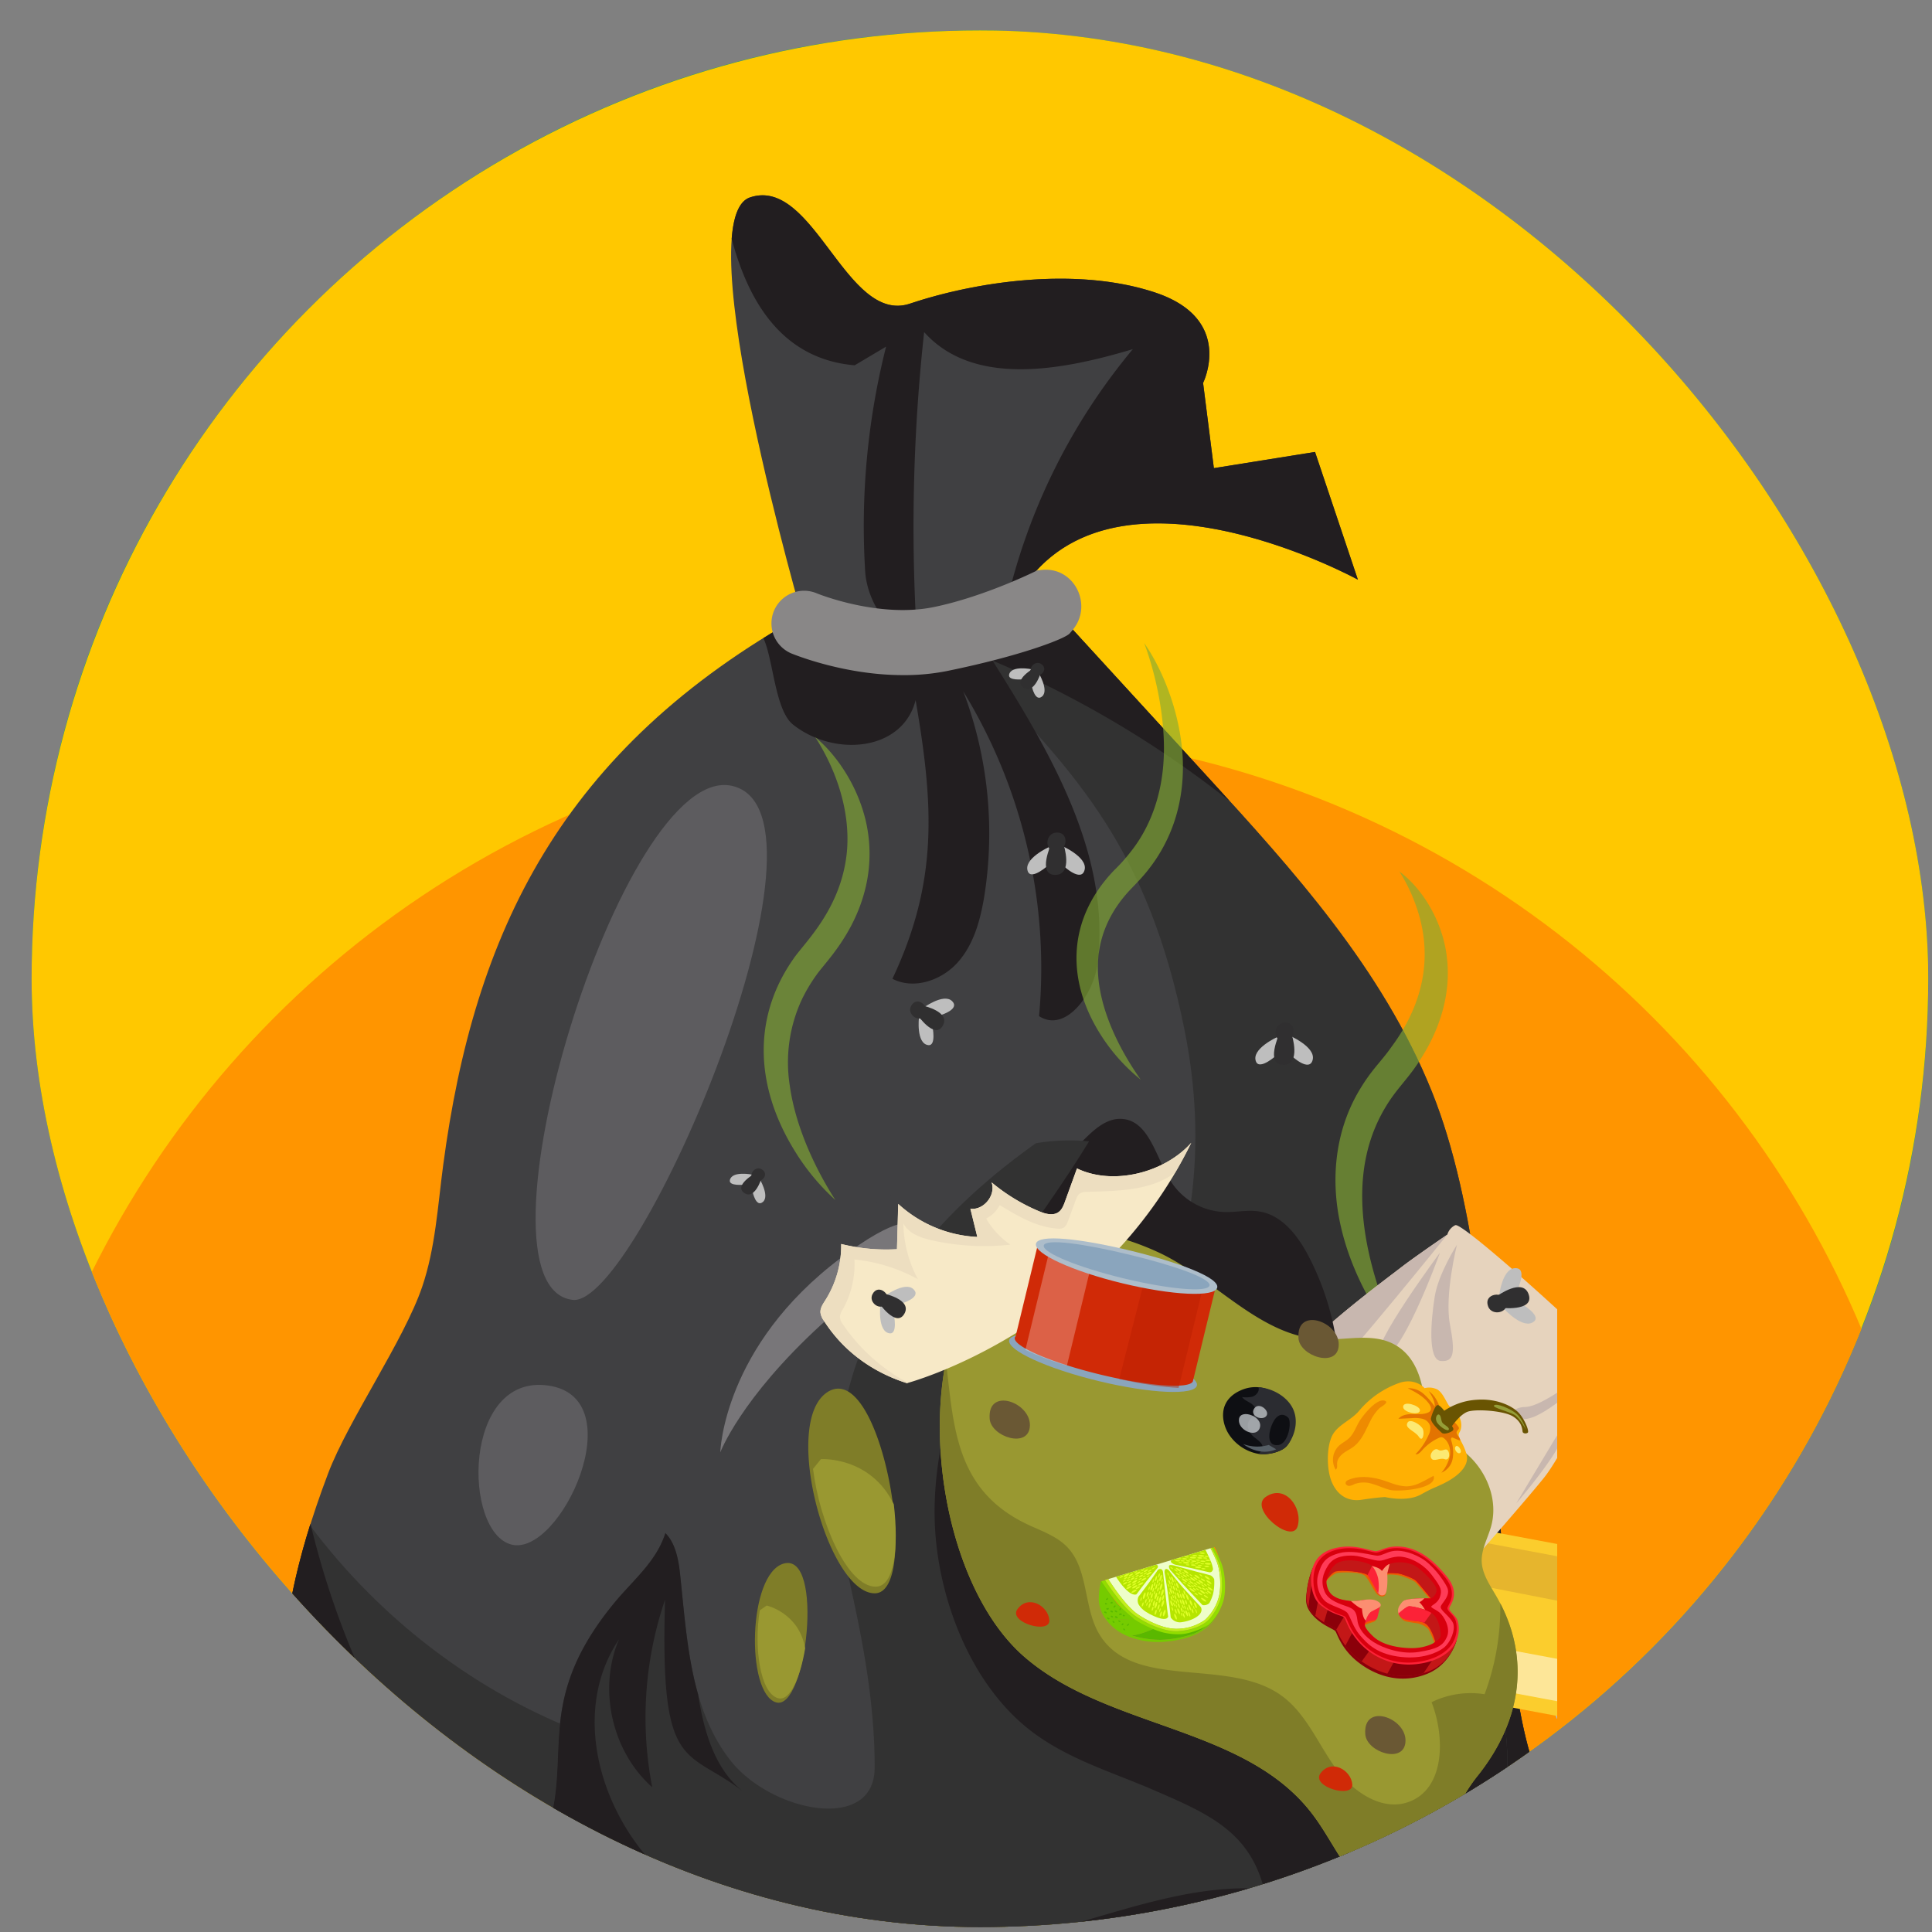 <svg xmlns="http://www.w3.org/2000/svg" width="39" height="39" fill="none"><rect width="100%" height="100%" fill="#808080" stroke="none"/><g clip-path="url(#a)"><rect width="38.287" height="38.287" x=".638" y=".613" fill="#16A75C" rx="19.143"/><circle cx="19.781" cy="19.757" r="19.143" fill="#FFC800"/><circle cx="19.452" cy="34.41" r="19.647" fill="#FF9500"/><g clip-path="url(#b)"><path fill="#404042" d="M16.228 12.398c-4.912 2.724-6.66 6.438-7.282 11.124-.11.825-.157 1.67-.423 2.452-.368 1.084-1.496 2.701-1.9 3.77-1.365 3.606-.863 5.166-.988 8.63 3.952-.809 5.434 3.238 14.574 2.429 8.389-.743 9.635-2.968 11.224-4.328-1.589-1.608-.712-9.931-2.528-14.44-1.002-2.484-2.797-4.464-4.554-6.384l-3.88-4.236-4.243.983Z"/><path fill="#323232" d="M28.903 22.038c-1.001-2.484-2.797-4.465-4.554-6.384l-2.868-3.133c-.873.224-2.005.72-1.613 1.141 1.822 1.955 3.305 3.437 4.046 7.143.94 4.703-1.354 8.164-3.617 9.437l4.606-1.23c.913 1.988-.873 4.209-2.791 5.26-3.095 1.695-6.93 1.975-10.238.749-2.23-.824-4.192-2.327-5.617-4.229-.904 2.898-.513 4.474-.625 7.585 3.953-.81 5.434 3.237 14.575 2.428 8.388-.743 9.634-2.967 11.223-4.327-1.587-1.608-.71-9.934-2.527-14.44Z"/><path fill="#221E20" d="M6.268 30.759c-.918 2.918-.522 4.495-.635 7.617 2.55-.522 4.073.977 7.284 1.891-3.385-1.928-5.721-5.62-6.649-9.508Zm25.164 5.718c-1.203-1.216-.994-6.275-1.607-10.619-.106 1.738-.23 6.061-1.465 8.78-1.088 2.393-1.235 2.964-3.316 4.634-.35.281-.588.675-.904.99 4.922-.986 5.993-2.674 7.292-3.785Zm-9.278-17.022c.277-2.188-.944-4.254-2.118-6.12a20.784 20.784 0 0 1 4.782 2.832 77.531 77.531 0 0 0-.469-.515l-3.879-4.236-4.241.981c-.284.158-.556.319-.819.485.201.423.232 1.455.6 1.746.835.66 2.211.537 2.473-.494.368 2.133.455 3.663-.468 5.624.437.227 1.002.03 1.326-.34.324-.368.455-.869.533-1.357a8.102 8.102 0 0 0-.429-4.104 10.698 10.698 0 0 1 1.53 6.555c.528.343 1.1-.427 1.18-1.057Z"/><path fill="#404042" d="M16.232 12.583s-2.38-8.165-1.091-8.598c1.289-.432 1.94 2.576 3.229 2.144 1.29-.433 3.33-.76 4.946-.225 1.614.535.97 1.826.97 1.826l.217 1.72 2.042-.327.865 2.578s-5.273-2.892-6.986.552c0 0-2.47 1.187-4.192.33Z"/><path fill="#221E20" d="m26.546 9.123-2.042.327-.218-1.72s.642-1.291-.97-1.826c-1.612-.534-3.656-.208-4.946.225-1.29.432-1.94-2.577-3.23-2.144-.222.075-.335.38-.37.836.353 1.33 1.059 2.432 2.483 2.553l.634-.377a14.794 14.794 0 0 0-.422 4.54c.037.61.533 1.432 1.03 1.077a36.115 36.115 0 0 1 .16-5.91c.996 1.112 2.784.773 4.213.344a12.33 12.33 0 0 0-2.58 5.266l.137-.061c1.713-3.443 6.986-.552 6.986-.552l-.865-2.578Z"/><path fill="#898787" d="M18.226 13.628c-1.186 0-2.196-.416-2.248-.436a.658.658 0 1 1 .507-1.216c.013.006 1.241.506 2.357.28 1.033-.21 2.096-.74 2.1-.744a.282.282 0 0 0 .07-.006l.048-.004c.638-.043 1.004.72.595 1.212l-.06.071c-.09.108-1.001.46-2.491.763-.29.056-.583.083-.878.08Z"/><path fill="#787679" d="M14.774 15.863c-2.223-.494-5.435 10.129-3.212 10.377 1.321.146 5.588-9.849 3.212-10.377Zm-3.706 12.106c-1.73-.248-1.73 2.964-.741 3.211.988.247 2.47-2.965.74-3.211Z" opacity=".52"/><path fill="#ADBDCA" d="M32.154 31.208c.19.036.196.857.014 1.835-.183.978-.486 1.742-.676 1.707-.19-.035-.145-.848.038-1.827.183-.98.434-1.75.624-1.715Z"/><path fill="#FBCD2D" d="m28.21 34.036 3.24.606a.06.06 0 0 0 .026.014c.16.03.43-.7.603-1.628.172-.919.185-1.688.032-1.734l-3.274-.612-.628 3.354Z"/><path fill="#fff" d="m31.958 33.584-3.54-.662-.155.826 3.432.642c.11-.261.198-.53.263-.806Z" opacity=".51"/><path fill="#94592F" d="M32.168 32.455c.046-.371.06-.686.04-.895l-3.354-.627-.158.844 3.472.678Z" opacity=".2" style="mix-blend-mode:multiply"/><path fill="#ADBDCA" d="M28.88 30.66c.183.034.19.827.013 1.771-.178.944-.469 1.683-.652 1.648-.184-.035-.141-.819.038-1.763.178-.944.417-1.69.6-1.657Z"/><path fill="#8AA5BD" d="M28.834 30.832c.12.022.088.742-.074 1.606-.162.865-.39 1.547-.512 1.523-.12-.024-.055-.736.106-1.599.162-.863.36-1.553.48-1.53Z"/><path fill="#83AA34" d="M16.863 24.224a4.526 4.526 0 0 1-.829-1.006c-.774-1.26-.867-2.657-.011-3.872.216-.317.951-.993 1.07-2.125.082-.81-.195-1.653-.637-2.342.437.36.851.98 1.018 1.68a2.94 2.94 0 0 1-.005 1.374c-.229.94-.819 1.504-.985 1.744a3.286 3.286 0 0 0-.3.504 3.012 3.012 0 0 0-.242 1.728c.109.797.486 1.638.921 2.315Zm11.405 2.89c-.482-.533-.99-1.43-1.198-2.343-.212-.904-.134-1.876.335-2.703.27-.472.468-.624.685-.937.663-.892.873-1.907.448-2.97a3.322 3.322 0 0 0-.29-.57c.483.36.884 1.036.96 1.745.084.704-.13 1.409-.51 2.01-.274.447-.5.609-.748 1.034-.685 1.167-.5 2.557-.05 3.84.106.304.23.603.369.894Z" opacity=".64"/><path fill="#E6D3BD" d="M29.379 24.732c.162-.069 3.166 2.671 3.13 2.762-.037.091-.301.4-.412.673-.112.274-.611 1.24-.892 1.615-.28.375-3.242 3.785-3.441 3.779-.2-.007-3.319-2.064-3.606-2.35-.288-.288-.328-.815-.254-.997.075-.183 1.587-2.045 2.195-2.755.608-.71 1.925-1.673 2.176-1.869.25-.196.942-.669.942-.669a.302.302 0 0 1 .162-.19Z"/><path fill="#C8B7AF" d="M24.158 31.211c-.092-.324 1.713-2.43 2.448-3.194.735-.763 2.61-3.095 2.61-3.095s-.692.473-.942.67c-.25.195-1.567 1.159-2.175 1.868-.608.71-2.12 2.572-2.195 2.755-.074.182-.034.709.254.996Zm5.252-6.083s-.253 1.014-.142 1.602c.112.587.081.766-.185.743-.267-.024-.196-.825-.122-1.295.074-.47.449-1.05.449-1.05Zm-.342.158s-1.436 1.935-1.218 2.089c.371.265 1.218-2.089 1.218-2.089Zm3.197 2.206s-1.057.9-1.476.91c-.419.01-.257.395.213.182.47-.213 1.169-.886 1.263-1.092Zm-.26.652s-.398.849-.675 1.267c-.277.42-.724.94-.724.94s.47-.787.764-1.274c.294-.487.692-1.048.692-1.048l-.057.115Z"/><path fill="#83AA34" d="M23.027 21.794a3.722 3.722 0 0 1-.817-.92c-.704-1.12-.65-2.332.275-3.301a3.65 3.65 0 0 0 .378-.428c.36-.473.594-1.1.628-1.838.038-.784-.153-1.68-.394-2.326.398.569.737 1.462.778 2.325.043.948-.259 1.763-.81 2.388-.077.085-.049.056-.214.229-.457.467-.721 1.047-.686 1.725.04.75.43 1.536.862 2.146Z" opacity=".64"/><path fill="#BEBEBE" d="M25.788 20.932s-.542.242-.433.5c.076.178.419-.135.419-.135l.014-.365Zm.216-.04s.556.233.495.498c-.061.264-.415-.066-.415-.066l-.08-.432Z"/><path fill="#302F30" d="M25.925 20.643c.293-.017.213.406-.018.38-.231-.024-.196-.367.018-.38Z"/><path fill="#302F30" d="M26.075 20.883s.2.612-.17.613c-.372.001-.077-.634-.077-.634l.247.021Z"/><path fill="#BEBEBE" d="M18.55 20.542s-.06.523.187.555c.17.023.085-.38.085-.38l-.273-.175Zm.065-.182s.428-.32.602-.153-.236.287-.236.287l-.366-.134Z"/><path fill="#302F30" d="M18.39 20.31c.118-.232.405.02.283.185-.121.166-.37-.017-.283-.186Z"/><path fill="#302F30" d="M18.64 20.303s.557.121.39.405c-.165.284-.516-.229-.516-.229l.126-.176Z"/><path fill="#BEBEBE" d="M21.183 17.095s-.542.242-.433.5c.076.179.419-.135.419-.135l.014-.365Zm.217-.037s.556.233.495.498c-.061.264-.415-.066-.415-.066l-.08-.432Z"/><path fill="#302F30" d="M21.32 16.807c.293-.017.212.406-.019.38-.23-.024-.195-.367.019-.38Z"/><path fill="#302F30" d="M21.47 17.048s.2.612-.17.613c-.37.001-.076-.634-.076-.634l.246.021Z"/><path fill="#BEBEBE" d="M20.82 13.509s-.407-.083-.45.108c-.03.133.293.094.293.094l.157-.202Zm.14.064s.22.359.078.484c-.142.125-.21-.205-.21-.205l.131-.279Z"/><path fill="#302F30" d="M21.015 13.402c.174.11-.044.317-.166.21-.122-.107.039-.291.166-.21Z"/><path fill="#302F30" d="M21.003 13.598s-.134.429-.346.279c-.212-.15.215-.39.215-.39l.13.11Z"/><path fill="#BEBEBE" d="M15.184 23.711s-.407-.082-.45.109c-.03.132.293.093.293.093l.157-.202Zm.138.065s.221.36.08.485c-.143.125-.21-.206-.21-.206l.13-.279Z"/><path fill="#302F30" d="M15.379 23.605c.174.11-.044.317-.166.21-.122-.107.04-.292.166-.21Z"/><path fill="#302F30" d="M15.367 23.8s-.135.43-.346.28c-.211-.15.215-.391.215-.391l.13.111Z"/><path fill="#404042" d="M29.373 32.507a4.908 4.908 0 0 1 .887 4.309c-.157.563-.414 1.167-.185 1.704.177.415.613.908.284 1.218-5.136-.804-10.398 2.322-16.606.204-1.34-.456-2.437-.983-3.82-1.271 2.439-2.575.27-3.66 2.481-6.33.308-.372.686-.696.907-1.124.203-.394.251-.847.314-1.285.27-1.9 1.175-3.187 2.531-4.543 1.085-1.085 3.912-2.56 5.819-2.346-1.566 2.562-3.243 3.972-2.837 6.549.114.718 1.298 3.372 1.795 3.904.752.807 1.984.86 3.04 1.18a5.635 5.635 0 0 1 2.762 1.886c.441.56.785 1.704 1.485 1.567.462-.09.932-.957 1.115-1.391.578-1.377.638-2.869.028-4.231Z"/><path fill="#221E20" d="M27.001 28.503a5.466 5.466 0 0 0-.587-3.148c-.213-.406-.525-.817-.977-.897-.24-.043-.486.017-.73.008a1.342 1.342 0 0 1-1.06-.6c-.313-.482-.444-1.262-1.019-1.28-.258-.01-.484.166-.67.345-.965.925-2.159 2.48-2.267 3.812.199-.632 1.45-1.104 2.112-1.092.663.012 1.282.325 1.845.676.563.35 1.104.752 1.726.98.622.227 1.533.536 1.627 1.196Z"/><path fill="#323232" d="M13.32 31.215c-.22.428-.598.752-.906 1.123-2.21 2.671-.042 3.755-2.482 6.33 1.386.29 2.48.815 3.82 1.272 6.21 2.117 11.471-1.009 16.607-.204.328-.309-.107-.802-.284-1.218-.228-.537.029-1.143.185-1.704a4.904 4.904 0 0 0-.887-4.31c.61 1.363.55 2.856-.03 4.23-.182.434-.652 1.3-1.114 1.391-.7.137-1.043-1.007-1.485-1.566a5.634 5.634 0 0 0-2.762-1.886c-1.056-.322-2.288-.375-3.04-1.18-.495-.534-1.681-3.187-1.795-3.905-.406-2.575 1.27-3.985 2.837-6.548a4.064 4.064 0 0 0-1.073.038c-3.255 2.309-4.34 5.02-3.933 8.001.096.702.686 2.645.678 4.607-.004 1.318-2.09.89-2.907-.144-.817-1.034-.881-2.449-1.021-3.759-.032-.299-.093-.633-.297-.837-.03.092-.067.182-.11.268Z"/><path fill="#221E20" d="M30.076 38.52c-.229-.537.028-1.142.184-1.704a4.904 4.904 0 0 0-.887-4.31c.61 1.364.55 2.856-.03 4.23-.182.434-.652 1.301-1.114 1.392-.699.137-1.043-1.007-1.485-1.567a5.635 5.635 0 0 0-2.762-1.886c-1.056-.321-2.288-.374-3.04-1.18-.495-.533-1.681-3.186-1.795-3.904a4.831 4.831 0 0 1-.06-.83c-.195.817-.28 1.653-.177 2.483.17 1.392.83 2.932 2 3.77.733.525 1.558.765 2.386 1.124 1.098.475 1.921.834 2.221 1.993-1.975-.147-3.907.947-5.877 1.142-1.971.195-4.093.094-5.731-1.019s-2.517-3.517-1.414-5.162c-.427 1.002-.144 2.263.671 2.986a7.38 7.38 0 0 1 .259-3.786c-.106 3.534.428 2.98 1.582 3.878-.551-.428-.789-1.156-.914-1.964-.194-.678-.261-1.412-.333-2.127l-.03-.292c-.032-.299-.093-.633-.297-.837a2.04 2.04 0 0 1-.112.266c-.221.429-.598.752-.906 1.124-2.211 2.67-.043 3.755-2.482 6.33 1.385.289 2.48.815 3.82 1.272 6.209 2.117 11.47-1.009 16.606-.205.329-.309-.107-.802-.284-1.217Z"/><path fill="#999831" d="M23.34 25.26c1.169.523 2.072 1.723 3.351 1.776.483.02 1.001-.129 1.432.091.625.318.678 1.176.645 1.877.867.023 1.571.99 1.328 1.822-.066.228-.192.45-.186.689.007.256.165.48.293.702.641 1.107.601 2.386-.357 3.606a3.171 3.171 0 0 0-.533.949c-.16.486-.084 1.077-.432 1.452-.427.46-.886.325-1.338-.11-.453-.434-.695-1.041-1.083-1.535-1.367-1.743-4.104-1.682-5.779-3.132-2.676-2.313-2.51-10.503 2.66-8.187Z"/><path fill="#7F7D28" d="M29.968 34.2a1.795 1.795 0 0 0-1.07.161c.278.715.266 1.742-.453 2.01-.563.21-1.165-.225-1.51-.716-.346-.492-.585-1.083-1.074-1.432-1.079-.772-2.961-.092-3.66-1.218-.336-.543-.216-1.317-.659-1.777-.224-.232-.548-.332-.837-.473-1.425-.696-1.452-1.972-1.61-3.277-.409 2.066.216 4.786 1.586 5.97 1.675 1.45 4.413 1.388 5.782 3.132.387.495.63 1.1 1.082 1.535.452.435.911.571 1.338.11.348-.376.272-.967.432-1.453a3.16 3.16 0 0 1 .533-.948c.917-1.167.993-2.388.437-3.46a5.01 5.01 0 0 1-.317 1.837Zm-13.259-6.102c-.948.592 0 4.065.949 4.065.948 0 .135-4.743-.95-4.065Z"/><path fill="#999831" d="m16.572 29.454-.16.197c.139 1.11.702 2.378 1.265 2.378.381 0 .468-.787.366-1.663-.473-.973-1.47-.912-1.47-.912Z"/><path fill="#7F7D28" d="M15.82 31.563c-.724.204-.767 2.623-.153 2.802.614.179.978-3.036.153-2.802Z"/><path fill="#999831" d="m15.477 32.41-.14.097c-.12.743.004 1.666.367 1.773.245.071.45-.42.549-1.004-.121-.718-.776-.866-.776-.866Z"/><path fill="#787679" d="M14.54 29.318s.052-2.14 2.44-3.93c1.084-.813 1.49-.813 1.626-.542.136.27-.406.406-2.033 1.897-1.626 1.491-2.033 2.575-2.033 2.575Z"/><path fill="#ED5C02" d="M29.373 32.736c-.033-.102-.168-.182-.166-.244.003-.063.229-.27-.052-.61-.28-.34-.566-.552-.906-.581-.267-.023-.377.076-.477.082-.093.007-.376-.134-.727-.076-.35.058-.478.244-.522.436-.043.185-.013.51.155.655.215.185.422.214.468.25.046.035.067.19.238.405a1.334 1.334 0 0 0 1.186.506c.459-.044.691-.249.766-.41a.563.563 0 0 0 .037-.413Zm-.792.54c-.199.011-.635-.023-.863-.236-.227-.212-.183-.217-.132-.252a.82.82 0 0 1 .124-.042c.082-.027.081-.082.095-.147a.794.794 0 0 1 .042-.152c.026-.045-.006-.093-.14-.125-.135-.033-.323.031-.443.013-.12-.018-.25-.032-.364-.114-.114-.082-.134-.245-.129-.288.006-.043.145-.158.211-.179.066-.02.487-.027.575.058.087.086.193.343.254.378 0 0 .094.078.148.008.054-.07.011-.38.028-.402.018-.022.198-.007.252.005.054.01.28.087.338.145.058.058.297.347.297.347s-.482-.01-.53.044c-.048.054-.124.171-.111.226a.22.22 0 0 0 .15.168c.038.01.152.027.226.038.074.01.2.07.235.137.043.081.079.166.108.254.012.05-.19.106-.371.115Z"/><path fill="#8B000A" d="M26.5 31.654a1.71 1.71 0 0 0-.117.436c-.02.182-.073.345.178.578.17.157.36.216.395.259.035.042.114.36.47.634.406.311.902.422 1.382.228.48-.194.595-.679.595-.679s-.428.319-.645.333c-.217.015-.898-.08-1.126-.233-.228-.153-.469-.56-.457-.652.011-.092-.54-.329-.519-.619.021-.29-.157-.285-.157-.285Z"/><path fill="#C31717" d="M26.5 31.654a1.582 1.582 0 0 0-.112.42c-.017.174-.069.332.184.56.172.151.36.213.397.254.035.041.118.349.476.619.407.305.902.419 1.378.238.476-.18.584-.647.584-.647s-.423.302-.638.313c-.216.011-.895-.088-1.124-.24-.23-.15-.473-.547-.462-.635.011-.089-.541-.325-.524-.605.017-.28-.16-.277-.16-.277Z"/><path fill="#8B000A" d="m26.646 32.118-.131-.29a4.36 4.36 0 0 0-.101.608.61.61 0 0 0 .137.18l.095-.498Zm.799 1.39.042.03.233-.32-.016-.012a.559.559 0 0 1-.06-.034 1.055 1.055 0 0 1-.217-.205l-.092-.08-.177.334c.081.109.178.206.287.287Zm-.285-.913-.329-.2-.105.354c.117.073.217.111.242.14a.045.045 0 0 1 .006.008l.15-.252.037-.05Zm1.575 1.182.228-.337-.786.007-.049.12-.124.22c.24.065.493.062.73-.01Z"/><path fill="#FC2237" d="M29.426 32.723c-.032-.108-.172-.19-.17-.256.004-.066.239-.285-.048-.641-.287-.356-.582-.577-.934-.605-.274-.022-.39.081-.495.09-.096.008-.387-.138-.75-.076-.364.062-.496.26-.544.462-.045.196-.017.538.156.69.221.192.435.22.482.257.047.037.067.199.243.425a1.347 1.347 0 0 0 1.222.524c.474-.05.716-.267.796-.439a.607.607 0 0 0 .042-.431Zm-.823.575c-.205.014-.656-.019-.89-.24-.233-.222-.183-.28-.13-.317a.17.17 0 0 1 .08-.022.162.162 0 0 0 .143-.127.872.872 0 0 1 .045-.159c.027-.047-.006-.097-.145-.131-.139-.033-.334.038-.457.018s-.258-.032-.375-.118c-.117-.086-.136-.256-.13-.302.005-.045.12-.202.19-.224.07-.022.552.027.659.096.106.07.195.36.225.39 0 0 .065.073.12 0 .057-.072.047-.392.065-.414.017-.022.204-.009.26.003.056.012.29.09.349.152.059.063.304.363.304.363s-.499-.007-.549.05c-.05.058-.162.214-.124.26.057.07.076.104.114.109.038.005.175.017.252.028.077.01.254.105.29.176.043.083.08.17.11.26.01.05-.218.136-.406.149Z"/><path fill="#D8000E" d="M29.382 32.71c-.031-.105-.167-.185-.164-.249.003-.064.23-.276-.048-.622-.278-.345-.564-.559-.905-.586-.266-.021-.378.079-.478.087-.093.008-.376-.134-.729-.073-.352.061-.48.253-.526.449-.044.19-.017.521.152.667.214.187.422.215.467.25.046.037.066.194.236.413a1.308 1.308 0 0 0 1.186.508c.46-.05.694-.26.77-.425a.587.587 0 0 0 .04-.42Zm-.8.557c-.198.014-.635-.018-.862-.233-.226-.215-.178-.27-.127-.305a.171.171 0 0 1 .076-.021.157.157 0 0 0 .14-.123.807.807 0 0 1 .044-.154c.025-.046-.006-.095-.14-.128-.136-.032-.324.035-.445.018-.12-.018-.25-.031-.364-.115-.113-.083-.132-.248-.127-.293.006-.044.118-.195.184-.217.066-.021.535.027.639.093.103.067.19.35.218.379 0 0 .063.07.118-.002.054-.072.045-.38.062-.402.018-.02.198-.008.252.003.055.011.281.088.338.146.057.059.296.352.296.352s-.484-.007-.533.049c-.049.055-.157.207-.12.252.054.067.076.1.112.105l.243.027c.075.01.273.098.308.167.034.083.061.169.08.257.014.048-.208.133-.39.145h-.001Z"/><path fill="#C31717" d="M28.999 32.094c0-.11-.287-.404-.45-.495a.703.703 0 0 0-.496-.03l-.048.195c.017-.021.198-.009.252.003.054.011.28.087.338.146.058.058.296.352.296.352s.108-.06.108-.17Z"/><path fill="#FC2237" d="M27.86 32.43s-.198.09-.247.176a.443.443 0 0 0-.057.163.288.288 0 0 1 .177-.062.076.076 0 0 0 .072-.056l.054-.22Z"/><path fill="#C31717" d="M28.229 32.57s.157-.144.217-.149c.06-.005.351.068.464.148.148.104.182.4.17.461-.011.06-.107.112-.107.112s-.088-.333-.234-.389c-.146-.055-.441-.018-.51-.183Zm-1.445-.684c.034-.04.11-.146.182-.165.1-.027.537 0 .64.069l.091-.179c-.063-.07-.487-.179-.699-.06-.125.07-.207.259-.214.335Z"/><path fill="#FC8E71" d="M27.697 31.612s.164.034.198.102c0 0 .083-.125.157-.144l-.048.195s.024.39-.06.43c-.04.02-.097.019-.14-.053-.043-.072-.046-.258-.155-.308l.048-.222Z"/><path fill="#FC2237" d="M27.698 31.611a.597.597 0 0 1 .123.26.95.95 0 0 1 0 .295l-.214-.376.09-.179Z"/><path fill="#FC8E71" d="M27.27 32.319s.163.148.224.152c0 0 .004.183.076.242 0 0 .038-.134.114-.18.076-.045.159-.078.178-.103.018-.025.024-.07-.076-.117-.101-.047-.243-.017-.288-.012a1.24 1.24 0 0 1-.228.018Zm.974.279a.093.093 0 0 1-.014-.022.195.195 0 0 1 .033-.18c.06-.088.076-.093.168-.113a2.68 2.68 0 0 1 .323-.02s-.063.07-.104.077a.771.771 0 0 1 .116.155s-.277-.086-.338-.063a.415.415 0 0 0-.184.166Z"/><path fill="#FF3B57" d="M29.33 32.76c-.057-.128-.263-.256-.247-.328.015-.073.215-.22.126-.397-.074-.148-.297-.459-.53-.588-.232-.13-.44-.162-.576-.134-.111.022-.206.088-.295.091-.078.004-.488-.125-.759-.055-.3.076-.373.202-.442.443-.06.211.038.473.188.562.15.088.348.134.405.207.058.073.11.28.249.445.161.19.361.392.843.443.396.042.701-.072.848-.183.146-.112.248-.378.19-.506Zm-.122.282c-.08.187-.207.245-.564.304-.357.06-.735-.083-.914-.197-.179-.114-.31-.27-.33-.448-.02-.179-.076-.221-.185-.264-.14-.054-.398-.118-.477-.31-.079-.19-.042-.352.076-.534.119-.183.357-.198.51-.19.154.007.419.107.53.102.098-.005.195-.07.358-.082.175-.012.486.1.693.373.193.254.205.304.164.436-.041.132-.177.173-.177.2 0 .029.084.051.168.12.083.068.228.305.149.49h-.001Z"/><path fill="#FC2237" d="M28.448 32.421c-.06.005-.218.149-.218.149.07.185.364.128.51.184.004 0 .007.003.01.004l.145-.2a1.276 1.276 0 0 0-.447-.137Z"/><path fill="#6A5834" d="M19.978 28.64c-.05-.646.827-.337.812.138-.015.475-.784.228-.812-.137Z"/><path fill="#D02A07" d="M20.539 32.482c-.195.267.664.515.643.224-.021-.292-.424-.524-.643-.224Z"/><path fill="#F7E9C7" d="M24.048 23.068c-1.877 3.834-5.741 4.853-5.741 4.853-.695-.221-1.283-.645-1.675-1.26a.364.364 0 0 1-.069-.163c-.007-.092.05-.175.1-.253.213-.339.324-.733.318-1.133a3.78 3.78 0 0 0 1.126.105l.026-.914a2.54 2.54 0 0 0 1.596.667l-.14-.57c.27.034.52-.276.428-.532.289.242.613.439.96.584.127.053.282.096.394.015.067-.05.1-.133.128-.212l.242-.668c.73.351 1.766.088 2.307-.519Z"/><path fill="#EDDEC0" d="m21.74 23.586-.242.668c-.03.079-.061.163-.129.212-.111.081-.266.038-.393-.015a3.757 3.757 0 0 1-.96-.584c.091.257-.158.567-.428.533l.14.569a2.54 2.54 0 0 1-1.597-.667l-.025.914a3.756 3.756 0 0 1-1.126-.105c.005.4-.105.794-.319 1.133-.05.078-.107.16-.1.253.01.06.033.116.07.164.392.614.98 1.037 1.674 1.259l.024-.007a3.684 3.684 0 0 1-1.309-1.172.287.287 0 0 1-.065-.162.322.322 0 0 1 .056-.144c.172-.308.255-.658.238-1.01.449.044.884.18 1.28.397a2.453 2.453 0 0 1-.293-1.124c.11.207.36.293.59.343a4.84 4.84 0 0 0 1.57.084 1.62 1.62 0 0 1-.489-.527.62.62 0 0 0 .273-.272c.362.22.742.446 1.166.475.046.008.093 0 .134-.023a.24.24 0 0 0 .073-.114l.169-.455a.253.253 0 0 1 .061-.106.248.248 0 0 1 .157-.043c.469-.017.95-.016 1.39-.178.14-.051.27-.121.39-.208a9.31 9.31 0 0 0 .326-.605c-.54.606-1.576.87-2.306.517Z"/><path fill="#8AA5BD" d="M24.161 27.969c-.049.203-.937.163-1.983-.09-1.047-.254-1.855-.624-1.805-.828.05-.204.924-.109 1.97.145 1.046.253 1.868.57 1.818.773Z"/><path fill="#D02A07" d="m20.962 25.075-.46 1.9a.06.06 0 0 0-.017.028c-.041.17.731.503 1.725.744.97.235 1.792.295 1.869.14l.47-1.942-3.587-.87Z"/><path fill="#fff" d="M20.7 27.25c.27.127.55.233.837.317l.538-2.222-.863-.21-.513 2.114Z" opacity=".26"/><path fill="#B71C02" d="M22.594 27.838c.47.105.893.165 1.198.178l.516-2.132-1.145-.278-.569 2.232Z" opacity=".44" style="mix-blend-mode:multiply"/><path fill="#ADBDCA" d="M24.571 25.993c-.048.197-.905.157-1.915-.088-1.01-.244-1.79-.602-1.743-.8.046-.196.892-.104 1.903.14 1.011.245 1.803.551 1.755.748Z"/><path fill="#8AA5BD" d="M24.415 25.951c-.034.143-.811.077-1.735-.146-.923-.224-1.644-.521-1.61-.664.035-.142.802-.038 1.726.186.924.223 1.654.482 1.62.624Z"/><path fill="#5AB800" d="M22.832 33.008c.194.062.397.093.6.093a2.22 2.22 0 0 0 .675-.126c.106-.04.283-.178.283-.178a1.19 1.19 0 0 1-1.1.08s-.327.146-.457.131Z"/><path fill="#EEFEC9" d="m22.53 31.829-.158.047c.028.046.34.538.59.708.262.178.576.306.81.296a.977.977 0 0 0 .553-.18.983.983 0 0 0 .282-.473c.044-.18.033-.52-.05-.714a3.078 3.078 0 0 0-.122-.26l-.1.031-.686.208-1.12.337Z"/><path fill="#75CB00" d="M24.39 32.799s-.177.138-.283.178a2.211 2.211 0 0 1-.675.126c-.203 0-.406-.031-.6-.093.123.012.411-.11.449-.127a2.323 2.323 0 0 1-.397-.21s-.282.048-.455-.019c-.173-.067-.209-.16-.235-.25.035.194.19.399.386.528.195.129.558.247.957.206.492-.05.903-.199 1.104-.678l.006-.017a.989.989 0 0 1-.257.356Z"/><path fill="#FA8901" d="M24.603 31.436a.85.85 0 0 0-.083-.206l-.019.006s.037.06.102.2Zm-1.922 1.061c-.157-.17-.3-.352-.427-.545.061.093.216.324.29.409.043.048.089.093.137.136Z"/><path fill="#93DD00" d="M24.645 31.53a3.399 3.399 0 0 0-.144-.295l-.043.013c.016.028.062.114.131.273.087.2.1.55.053.736a.998.998 0 0 1-.295.486c-.12.096-.332.177-.577.187-.245.01-.573-.123-.848-.305-.256-.172-.577-.666-.616-.726l-.076.022.022.033c.128.193.27.375.427.545.099.09.203.177.203.177.178.118.372.21.576.272.119.031.242.045.365.041.272-.011.566-.188.566-.188a.99.99 0 0 0 .258-.355.966.966 0 0 0 .054-.15c.05-.193.036-.557-.056-.766Z"/><path fill="#C1F01B" d="M22.922 32.622c.275.184.603.316.848.305.245-.012.457-.09.577-.186.12-.096.248-.302.295-.487.047-.185.034-.535-.053-.736a2.847 2.847 0 0 0-.13-.273l-.024.007c.018.033.06.114.122.259.083.195.095.533.05.714a.968.968 0 0 1-.282.473.987.987 0 0 1-.552.18c-.235.01-.549-.118-.81-.296-.25-.17-.563-.662-.591-.707l-.066.02c.039.061.36.555.616.727Z"/><path fill="#B6E500" d="M24.446 31.528a3.777 3.777 0 0 0-.112-.243l-.681.206c-.008.002-.013.006-.017.023-.008.03.063.066.09.072l.344.073.251.059.09.02c.008 0 .059.01.076-.064a.767.767 0 0 0-.04-.146Zm-1.506.656.049-.063a8.47 8.47 0 0 1 .377-.47.053.053 0 0 0 .007-.04c-.011-.03-.04-.024-.058-.018l-.786.236c.046.074.263.404.412.355Zm.69-.484.081.09c.068.077.136.155.206.23l.228.244.12.127.01.01a.158.158 0 0 0 .138-.041.873.873 0 0 0 .077-.194c.019-.094.026-.19.02-.286a.157.157 0 0 0-.075-.08l-.11-.03c-.084-.021-.168-.042-.25-.065l-.365-.101c-.024-.007-.093-.022-.108-.002-.015.02.007.077.027.099Zm-.483.845.07.042h.004c.076.04.32.158.36.047-.02-.136-.033-.273-.049-.41-.018-.163-.038-.325-.055-.488-.004-.017-.008-.06-.056-.064a.069.069 0 0 0-.061.038c-.065.095-.13.19-.198.282l-.14.187-.039.05a.184.184 0 0 0 0 .156.46.46 0 0 0 .164.16Z"/><path fill="#E0FF27" d="M23.445 32.213c.01.003.027-.024.038-.06.012-.035.01-.066 0-.069-.01-.003-.026.023-.038.06-.011.035-.01.066 0 .069Zm.011-.248c-.01-.003-.026.023-.038.059-.012.035-.01.067 0 .07.01.003.027-.024.038-.06.012-.035.01-.066 0-.069Zm-.143.316c.01.003.027-.023.038-.059.012-.035.01-.067 0-.07-.01-.002-.026.024-.038.06-.011.035-.01.066 0 .07Zm.17.344c.01.003.026-.023.038-.059.012-.035.01-.067 0-.07-.01-.003-.027.024-.038.06-.012.035-.01.067 0 .07Zm-.086-.337c-.01.036-.01.067 0 .07.01.002.026-.024.038-.06.011-.035.01-.066 0-.07-.01-.002-.028.024-.038.06Zm-.165-.182c.01.002.027-.024.038-.06.012-.035.01-.067 0-.07-.01-.002-.026.024-.038.06-.011.035-.011.066 0 .07Zm.259.199c-.01-.003-.026.024-.038.06-.011.035-.01.066 0 .069.01.003.026-.024.038-.06.012-.035.01-.066 0-.07Zm-.139.032c-.01-.003-.027.024-.039.06-.011.035-.01.066 0 .069.01.003.027-.024.039-.06.011-.035.01-.066 0-.069Zm.041-.186c-.005.02-.005.038 0 .038.006 0 .016-.013.021-.034.006-.02.007-.038 0-.038-.006 0-.015.016-.02.034Zm-.03-.068c-.007.024-.007.045 0 .047.006.002.018-.016.024-.038.007-.023.007-.045 0-.047-.007-.002-.018.015-.024.038Zm-.07-.033c-.007 0-.018.017-.025.039-.007.023-.006.045 0 .047.007.002.018-.016.025-.039.007-.022.007-.044 0-.046Zm.003-.03c.006.002.017-.017.024-.039.007-.023.006-.044 0-.046-.006-.002-.018.015-.024.038-.007.023-.007.043 0 .046Zm.061-.044c-.008-.002-.021.019-.03.047-.008.03-.008.054 0 .057.008.003.022-.019.03-.048.008-.03.009-.054 0-.056Zm-.092.242c.008-.03.008-.054 0-.057-.008-.002-.021.02-.03.048-.008.029-.008.054 0 .057.008.002.022-.018.03-.048Zm.198.03c-.009.029-.009.054 0 .057.008.002.021-.02.03-.048.007-.03.008-.054 0-.057-.009-.002-.022.02-.03.048Zm-.311-.012c.008.003.021-.02.03-.048.008-.029.008-.054 0-.056-.009-.002-.022.019-.03.048-.009.029-.008.054 0 .056Zm.23-.021c-.008-.002-.021.02-.03.048-.008.029-.008.054 0 .056.008.003.022-.019.03-.048s.009-.054 0-.056Zm-.068-.1c-.006 0-.015.014-.02.034-.006.02-.007.038 0 .038.006 0 .014-.013.02-.033.007-.021.006-.037 0-.039Zm.096-.171c-.006 0-.015.014-.021.034-.006.02-.006.038 0 .038s.015-.014.02-.034c.007-.02.007-.036 0-.038Zm0-.024c.01.002.027-.025.038-.06.012-.036.01-.067 0-.07-.01-.003-.026.024-.038.06-.012.035-.01.066 0 .07Zm-.026-.075c.007 0 .018-.016.025-.038.007-.022.007-.044 0-.046-.006-.002-.018.016-.025.038-.007.023-.006.044 0 .046Zm-.026.118c.006 0 .017-.016.024-.038.007-.023.007-.045 0-.047-.006-.002-.018.016-.024.038-.007.023-.007.045 0 .047Zm-.038-.044c.008.002.021-.02.03-.048.008-.028.008-.054 0-.056-.008-.003-.022.019-.03.048s-.008.054 0 .056Zm.128.03c.005 0 .015-.014.02-.034.007-.02.007-.038 0-.038-.005 0-.015.013-.02.034-.006.02-.006.036 0 .038Zm-.178.001c.006 0 .015-.013.021-.034.006-.02.006-.038 0-.038s-.015.014-.021.034c-.006.02-.008.037 0 .038Zm-.084.149c.006 0 .016-.014.021-.034.006-.02.006-.039 0-.039-.005 0-.015.014-.02.034-.006.021-.006.037 0 .039Zm.008.254c.007 0 .018-.016.024-.038.007-.022.007-.044 0-.046-.007-.002-.017.015-.024.038-.007.023-.008.044 0 .046Zm.07-.085c-.007 0-.018.015-.025.038-.006.022-.006.044 0 .047.007.001.018-.017.025-.039.007-.022.006-.044 0-.046Zm.044.041c-.008-.002-.022.02-.03.05-.008.03-.007.056 0 .058.008.003.022-.02.03-.05.008-.03.008-.056 0-.058Zm-.087.046c-.008-.003-.021.019-.03.048-.007.029-.008.054 0 .056.01.002.022-.02.03-.048.009-.028.009-.054 0-.056Zm-.166.075c.007 0 .018-.015.025-.038.007-.022.007-.044 0-.046-.007-.002-.018.016-.025.038-.006.023-.007.044 0 .046Zm.225.002c-.007 0-.018.015-.025.038-.007.022-.007.044 0 .046.007.002.018-.015.025-.038.006-.023.006-.044 0-.046Zm.122-.044c-.008-.002-.021.019-.03.048-.008.028-.008.054 0 .056.008.003.022-.019.03-.048s.009-.054 0-.056Zm-.058.107c-.008-.002-.022.02-.03.048-.009.029-.008.054 0 .056.008.003.022-.018.03-.047.008-.03.008-.054 0-.057Zm-.15-.275c-.006 0-.015.013-.021.034-.006.02-.006.038 0 .038s.015-.014.02-.034c.007-.02.005-.037 0-.038Zm-.114.056c.01.003.026-.024.038-.06.011-.035.01-.066 0-.07-.01-.002-.027.024-.038.06-.012.035-.011.066 0 .07Zm.038.086c.007 0 .018-.015.024-.038.007-.022.007-.045 0-.046-.006-.002-.017.015-.024.038-.007.022-.005.046 0 .046Zm.33.168c-.008-.002-.022.02-.03.048-.009.029-.008.054 0 .057.008.003.022-.02.03-.048.008-.03.008-.054 0-.057Zm-.283-.187c-.006 0-.016.013-.021.033-.006.02-.006.039 0 .039.005 0 .015-.014.02-.034.006-.02.006-.037 0-.038Zm.26.124c-.005 0-.015.013-.02.033-.007.02-.006.039 0 .04.005.002.015-.013.02-.033.006-.02.006-.039 0-.04Zm-.402-.147c.007 0 .016-.014.021-.035.006-.02.007-.038 0-.038-.006 0-.014.014-.02.034-.007.02-.006.036 0 .038Zm.186-.115c.006 0 .015-.014.021-.034.007-.02.006-.038 0-.038-.005 0-.015.013-.021.033-.006.02-.006.037 0 .039Zm.724-.46c.028.019.055.028.06.02.005-.008-.014-.03-.042-.05-.028-.019-.055-.028-.06-.02-.005.008.014.03.042.05Zm.094.099c-.005.007.013.03.042.049.028.02.055.028.06.02.005-.008-.014-.03-.042-.049-.028-.02-.056-.028-.06-.02Zm.335.02c.028.02.055.028.06.02.005-.008-.014-.03-.042-.05-.028-.019-.055-.027-.06-.02-.005.009.013.03.042.05Zm-.206-.022c.028.02.055.029.06.021.005-.008-.014-.03-.042-.05-.028-.02-.055-.028-.06-.02-.005.008.014.03.042.05Zm-.241.042c-.028-.019-.055-.028-.06-.02-.005.008.014.03.042.05.028.019.055.028.06.02.005-.008-.014-.029-.042-.05Zm.391.394c-.029-.02-.056-.028-.06-.02-.005.008.013.03.042.05.028.019.055.028.06.02.005-.009-.014-.03-.042-.05Zm-.058-.361c-.029-.02-.055-.029-.06-.02-.005.008.014.03.042.049.027.019.055.028.06.02.005-.008-.014-.03-.042-.05Zm-.211-.111c.016.011.032.016.034.012.003-.005-.007-.018-.024-.028-.015-.01-.031-.017-.034-.012-.003.005.008.017.024.028Zm-.095-.026c-.003.005.01.02.028.032.02.013.039.019.039.014 0-.006-.01-.02-.028-.033-.019-.013-.035-.019-.039-.014Zm.023.097c-.02-.013-.039-.02-.039-.014s.01.02.028.033c.019.013.038.02.038.014 0-.005-.009-.02-.027-.033Zm-.067-.025c.003-.005-.01-.02-.029-.033-.019-.013-.038-.019-.038-.013 0 .005.01.02.028.033.02.012.035.019.039.013Zm.028-.05c-.023-.016-.045-.023-.05-.016-.004.006.012.024.035.038.023.014.044.023.049.016.004-.006-.012-.023-.034-.038Zm.135.134c-.022-.015-.044-.023-.048-.017-.004.007.011.025.034.039.023.013.044.023.049.016.004-.006-.012-.023-.035-.038Zm.292.281c-.023-.015-.045-.023-.05-.016-.003.006.012.024.035.038.023.014.045.023.049.016.003-.006-.013-.022-.034-.038Zm-.304-.177c.004-.006-.012-.024-.034-.038-.024-.014-.045-.023-.05-.016-.004.006.012.024.035.038.022.014.044.023.049.016Zm.074-.166c.023.016.044.023.049.017.004-.007-.012-.025-.035-.038-.022-.014-.044-.023-.048-.017-.004.007.011.023.034.038Zm-.102.002c-.016-.011-.032-.017-.034-.012-.003.005.007.017.024.028.015.011.031.017.034.012.002-.005-.008-.017-.024-.028Zm-.373-.214c.016.01.031.016.034.011.003-.004-.008-.017-.024-.028-.016-.01-.031-.016-.034-.012-.003.005.008.018.024.029Zm.248.08c-.016-.011-.032-.016-.034-.012-.003.005.007.017.024.029.015.01.031.016.034.011.002-.004-.008-.018-.024-.028Zm-.116-.039c.028.02.055.028.06.02.006-.008-.014-.03-.042-.05-.028-.019-.055-.028-.06-.02-.006.008.014.03.042.05Zm-.05.007c.02.012.039.018.04.013.003-.005-.008-.02-.027-.033-.02-.013-.039-.019-.04-.013-.003.005.009.02.028.033Zm.107.039c-.018-.013-.038-.019-.04-.014-.002.006.01.02.028.033.019.013.038.019.04.014.002-.006-.009-.02-.028-.033Zm-.019.053c.004-.007-.01-.024-.034-.038-.022-.014-.044-.023-.048-.017-.005.007.01.025.034.038.023.014.044.023.048.017Zm.023-.114c.016.01.031.016.034.012.003-.005-.008-.017-.024-.029-.016-.01-.031-.016-.034-.011-.003.005.008.017.024.028Zm-.032.14c-.017-.011-.032-.017-.035-.012-.003.005.008.017.024.028s.032.016.034.012c.003-.005-.007-.019-.023-.028Zm.108.115c-.017-.011-.032-.016-.035-.012-.002.005.008.018.024.028.016.011.032.017.034.012.003-.004-.008-.017-.023-.028Zm.176.048c-.003.006.009.02.028.033.02.013.038.02.04.014.002-.005-.009-.02-.028-.033-.02-.013-.037-.02-.04-.014Zm.012-.04c-.004.006.009.02.027.033.02.013.039.02.039.014s-.01-.02-.028-.033c-.019-.013-.035-.02-.038-.014Zm.045-.026c-.004.007.012.026.037.041.024.016.046.023.05.016.005-.006-.011-.025-.036-.04-.024-.016-.046-.023-.05-.017Zm.103.147c.004-.007-.011-.025-.034-.039-.023-.014-.045-.023-.049-.016-.004.006.011.024.034.038.023.014.044.023.049.017Zm-.101.095c-.019-.013-.039-.019-.04-.014-.002.006.009.02.028.033.019.013.038.02.04.014.002-.005-.01-.02-.028-.033Zm.099-.181c-.003.005.01.02.028.033.019.013.038.02.038.014s-.009-.02-.028-.033c-.018-.013-.035-.019-.038-.014Zm-.007-.12c-.004.007.011.025.034.038.023.014.045.023.049.017.004-.007-.011-.025-.034-.038-.023-.014-.045-.023-.049-.017Zm.104.239c.005-.007-.01-.025-.034-.039-.023-.013-.044-.023-.048-.016-.004.007.01.025.034.038.023.014.045.023.048.017Zm-.244-.065c.003-.004-.008-.017-.024-.028-.016-.01-.031-.016-.035-.011-.003.004.008.017.024.028.017.011.032.016.035.011Zm.012.09c.005-.008-.014-.03-.043-.049-.028-.019-.055-.029-.06-.02-.005.008.014.03.042.05.029.019.056.028.06.02Zm-.004-.037c.018.012.038.018.04.013.002-.006-.01-.02-.028-.033-.019-.013-.038-.019-.04-.013-.002.005.009.02.028.032Zm.157.107c.004-.006-.011-.024-.034-.038-.023-.014-.045-.023-.05-.016-.003.006.012.024.035.038.023.014.045.023.049.016Zm-.099-.11c.015.01.03.016.033.011.004-.005-.007-.017-.024-.028-.016-.011-.03-.016-.034-.012-.003.005.008.017.024.028Zm.066-.282c.017.011.032.016.035.012.003-.005-.008-.017-.024-.029-.016-.01-.032-.016-.034-.011-.003.005.009.017.023.028Zm-.258.135c-.002.004.008.017.024.028.017.01.032.016.035.012.003-.005-.008-.018-.024-.029-.016-.01-.032-.017-.035-.011Zm.375-.041c-.005.008.014.03.042.05.028.019.055.028.06.02.005-.008-.014-.03-.042-.05-.028-.018-.055-.028-.06-.02Zm.026.135c-.005.008.013.03.042.05.028.019.055.028.06.02.005-.008-.014-.03-.042-.05-.028-.02-.055-.028-.06-.02Zm-.114.113c.028.02.055.028.06.02.005-.008-.014-.03-.042-.05-.027-.019-.055-.027-.06-.02-.005.009.014.03.042.05Zm.158-.139c.003-.004-.007-.017-.024-.028-.016-.011-.031-.016-.034-.012-.003.005.008.018.024.029.016.01.032.016.034.011Zm-.087-.025c-.019-.013-.038-.019-.038-.013 0 .005.009.02.028.032.018.013.038.02.038.014 0-.005-.01-.02-.028-.033Zm.078.144c-.023-.016-.044-.023-.048-.016-.004.006.01.024.034.038.022.014.044.023.048.016.005-.006-.01-.022-.034-.038Zm-.076-.073c-.003.005.008.017.024.029.016.01.032.016.034.011.003-.005-.007-.017-.024-.028-.016-.011-.031-.016-.034-.012Zm.027.089c-.016-.01-.031-.016-.034-.011-.003.004.008.017.024.028.016.01.031.016.034.011.003-.004-.008-.017-.024-.028Zm-1.345-.189c-.028.015-.048.035-.044.044.004.009.031.003.06-.012.028-.016.048-.036.044-.045-.004-.008-.03-.002-.06.013Zm.061-.093c-.028.016-.048.036-.044.045.004.009.031.003.06-.013.028-.015.048-.035.044-.044-.004-.009-.03-.003-.06.012Zm-.167.079c.029-.016.049-.036.045-.044-.005-.01-.03-.003-.06.012-.028.016-.048.036-.044.045.004.008.03.002.06-.013Zm.001.105c.028-.016.048-.035.044-.045-.004-.009-.03-.003-.06.013-.028.016-.048.035-.044.044.004.01.031.003.06-.012Zm.003-.263c.004.01.031.004.06-.012.028-.015.048-.035.044-.044-.004-.009-.03-.004-.06.012-.028.016-.048.036-.044.044Zm-.033.32c-.028.015-.048.035-.044.044.004.008.03.003.06-.013.028-.015.048-.035.044-.044-.004-.009-.031-.003-.06.013Zm-.103-.076c-.029.015-.048.035-.044.044.004.009.03.003.06-.013.028-.016.048-.035.044-.044-.005-.009-.031-.003-.06.013Zm.211-.084c.016-.01.027-.02.025-.026-.002-.005-.018-.002-.034.008-.016.009-.028.02-.025.025.002.005.017.002.034-.007Zm-.013-.052c.003.006.021.002.039-.008.018-.011.033-.024.03-.03-.003-.005-.02-.002-.038.009-.018.01-.033.023-.03.03Zm-.03-.091c-.018.01-.032.024-.03.03.003.006.021.002.039-.009.018-.01.032-.023.03-.029-.004-.006-.02-.003-.038.008Zm.101-.034c.02-.011.033-.024.03-.03-.002-.006-.02 0-.038.008-.018.009-.032.024-.03.03.004.005.02.002.038-.008Zm-.06.068c.003.008.025.003.048-.01.024-.012.039-.028.036-.035-.002-.008-.025-.003-.048.01-.023.012-.04.027-.036.035Zm-.172.055c.003.007.025.003.048-.01.023-.012.038-.029.036-.036-.002-.007-.025-.002-.048.01-.024.013-.04.03-.036.036Zm.146.144c-.023.013-.038.029-.036.036.003.007.025.003.049-.01.023-.013.038-.029.035-.036-.002-.007-.026-.003-.048.01Zm-.128-.231c.023-.013.038-.029.036-.036-.002-.007-.025-.003-.048.01-.023.013-.038.03-.036.036.002.007.024.003.048-.01Zm.065.191c.023-.012.038-.028.038-.036 0-.007-.025-.002-.048.01-.023.014-.038.03-.036.036.002.007.023.003.046-.01Zm0-.112c.002.005.017 0 .034-.007.016-.007.028-.02.025-.025-.003-.005-.018 0-.034.007-.016.006-.028.02-.025.025Zm.388-.218c.017-.01.028-.02.026-.025-.002-.005-.018 0-.034.007-.017.007-.028.02-.026.025.002.006.018.002.034-.007Zm-.223.174c.002.005.017 0 .034-.008.016-.007.028-.02.025-.025-.003-.005-.018-.002-.034.007-.016.01-.028.02-.025.026Zm.121-.094c-.03.016-.05.036-.045.045.004.008.03.003.06-.013.028-.016.048-.036.044-.044-.005-.01-.03-.003-.06.012Zm.027-.027c.019-.01.032-.024.03-.03-.003-.005-.021-.002-.039.008s-.032.024-.03.03c.003.006.018.002.039-.008Zm-.092.055c.02-.01.033-.023.03-.029-.003-.006-.02-.002-.038.008-.018.011-.032.024-.03.03.003.006.019.002.038-.009Zm-.033-.043c.003.007.024.003.047-.01.024-.013.039-.029.036-.036-.002-.007-.024-.003-.048.01-.023.013-.04.03-.036.036Zm.081.08c-.016.01-.028.02-.025.025.003.005.017 0 .034-.007.016-.006.027-.02.025-.025-.002-.005-.017-.002-.034.007Zm-.099-.104c.017-.009.028-.02.026-.025-.003-.005-.018-.002-.034.007-.016.009-.028.02-.026.026.003.005.018 0 .034-.008Zm-.142.039c.016-.008.027-.02.025-.025-.002-.005-.017-.002-.034.007-.016.01-.028.02-.025.026.003.005.017 0 .034-.008Zm-.152.165c.02-.011.033-.024.03-.03-.003-.007-.02 0-.038.008s-.033.023-.03.03c.003.005.019.002.038-.009Zm.027.033c.02-.01.033-.023.03-.03-.003-.005-.02-.001-.038.009-.018.01-.033.024-.03.03.003.006.02 0 .038-.009Zm-.058.076c.004.007.026 0 .05-.011.024-.012.04-.031.038-.039-.002-.007-.026-.002-.05.012-.023.013-.04.029-.038.038Zm.007-.08c-.004-.007-.025-.003-.048.01-.024.013-.039.029-.036.036.002.007.024.002.048-.01.023-.013.04-.029.036-.036Zm-.114-.097c.018-.01.032-.024.03-.03-.004-.005-.022-.002-.04.009-.017.01-.031.023-.029.03.003.005.02.002.038-.01Zm.148-.002c-.016.009-.027.02-.025.025.002.005.018 0 .034-.007.017-.007.028-.02.025-.026-.002-.005-.017-.002-.034.007Zm-.043-.024c.028-.015.048-.035.044-.044-.004-.009-.03-.004-.06.012-.028.016-.048.036-.044.044.004.01.031.004.06-.012Zm.012.021c-.002-.006-.02-.002-.038.008s-.032.024-.03.03c.003.006.02 0 .038-.009.018-.008.033-.023.03-.03Zm-.055.08c.017-.009.028-.02.025-.025-.002-.005-.017-.002-.034.007-.016.009-.027.02-.025.025.003.006.018.002.034-.007Zm.174-.088c.016-.01.027-.02.025-.026-.002-.005-.018 0-.034.007-.017.008-.028.02-.025.026.002.004.017 0 .034-.007Zm1.208-.369c.034.002.062-.004.062-.013 0-.01-.027-.019-.061-.022-.034-.002-.062.004-.063.013 0 .01.028.02.062.022Zm-.077.091c0-.01-.027-.019-.06-.021-.035-.003-.063.003-.063.013 0 .01.027.019.061.021.034.003.062-.002.062-.013Zm.242-.126c.034.002.062-.004.062-.013 0-.01-.027-.02-.061-.022-.034-.002-.062.004-.063.013 0 .01.028.02.062.022Zm-.291.015c.023 0 .041-.002.041-.009 0-.006-.018-.012-.04-.014-.023-.001-.042.003-.042.009 0 .006.018.012.04.014Zm.027.058c-.022 0-.04.002-.041.009 0 .006.018.012.04.014.024.002.042-.002.042-.008 0-.007-.018-.013-.04-.015Zm-.07.014c0-.007-.018-.013-.04-.015-.024-.001-.042.003-.042.01 0 .006.018.012.04.013.023.002.042-.002.042-.008Zm-.002-.031c.027 0 .05-.002.05-.01s-.022-.016-.05-.018c-.027-.001-.05.004-.05.011 0 .008.022.016.05.017Zm.137.031c0 .007.021.015.049.017.028.002.05-.003.05-.01 0-.008-.022-.016-.05-.018-.027-.002-.05.003-.05.01Zm.09.085c0-.008-.021-.016-.049-.018-.027-.001-.05.004-.05.011 0 .008.022.015.05.017.027.002.05-.002.05-.01Zm-.02-.181c.027 0 .05-.003.05-.01 0-.008-.022-.016-.05-.018-.027-.002-.05.003-.05.01 0 .008.022.016.05.018Zm-.089.074c.02 0 .036-.003.036-.008 0-.006-.016-.011-.035-.013-.02-.001-.035 0-.036.008 0 .008.017.01.035.012Zm-.221-.015c.023 0 .041-.002.041-.008 0-.007-.018-.013-.04-.014-.023-.002-.042.002-.042.008 0 .007.018.013.041.014Zm-.04.043c.028.002.051-.003.051-.011s-.022-.015-.05-.017c-.027-.002-.05.002-.05.01s.022.016.05.018Zm.056.016c-.02 0-.035 0-.035.007 0 .008.015.011.034.013.02 0 .036 0 .036-.008 0-.007-.015-.01-.035-.012Zm.151.046c-.02 0-.035 0-.036.006 0 .008.016.012.036.013.02 0 .035 0 .035-.008 0-.007-.015-.01-.035-.012Zm.177-.046c0 .006.018.012.04.014.023.001.042-.003.043-.009 0-.006-.019-.013-.041-.014-.023-.002-.042.002-.042.009Zm.03-.051c-.023 0-.042.003-.042.01 0 .006.018.012.041.013.023.002.041-.002.041-.008s-.016-.012-.04-.015Zm.037-.019c.03 0 .052-.004.052-.012s-.022-.016-.051-.017c-.029-.002-.052.004-.052.012s.024.015.051.017Zm.11.056c0-.008-.022-.016-.05-.018-.027-.002-.05.003-.05.011s.022.015.05.017c.028.002.05-.002.05-.01Zm-.038.134c-.023 0-.041.003-.041.009 0 .006.018.013.04.014.023.002.042-.002.042-.009 0-.006-.018-.012-.04-.014Zm-.005-.206c0 .007.018.013.04.014.023.002.042-.002.042-.008s-.018-.013-.04-.014c-.023-.002-.042.002-.042.008Zm-.018-.081c.028.002.051-.003.051-.01 0-.008-.022-.016-.05-.018-.027-.002-.05.003-.05.01 0 .008.022.016.05.018Zm.062.128c0 .007.022.015.05.017.027.002.05-.003.05-.01 0-.008-.022-.016-.05-.018-.027-.002-.05.002-.05.01Zm-.144.075c0-.006-.015-.012-.035-.013-.02-.001-.035 0-.035.007 0 .008.015.011.035.012.02.002.035-.001.035-.007Zm-.004.05c-.034-.003-.062.003-.062.012 0 .01.027.02.06.022.035.002.063-.004.063-.013s-.028-.019-.061-.021Zm.038-.009c.023 0 .041-.002.041-.009 0-.006-.018-.012-.04-.014-.023-.001-.042.002-.042.009 0 .006.017.012.04.014Zm.14-.005c-.028 0-.05.003-.05.01 0 .008.021.016.049.018.027.002.05-.003.05-.01 0-.008-.021-.016-.049-.018Zm-.057-.036c0-.006-.016-.01-.035-.012-.02-.001-.036 0-.036.007 0 .008.016.011.035.012.02.002.036-.001.036-.007Zm-.205-.018c0-.005-.015-.01-.034-.012-.02-.002-.036 0-.036.007s.016.011.035.012c.02.001.036-.002.036-.007Zm.221.011c0 .01.027.02.061.021.034.003.062-.003.062-.012 0-.01-.026-.02-.06-.022-.034-.002-.062.003-.063.013Zm-.005-.148c0 .006.018.012.04.014.024.001.04 0 .042-.008 0 0 0-.003-.003-.004a.08.08 0 0 0-.038-.01c-.021-.003-.04.003-.041.008Z"/><path fill="#75CB00" d="M22.428 32.654c.173.066.456.019.456.019s-.105-.087-.204-.177a1.885 1.885 0 0 1-.137-.136 5.701 5.701 0 0 1-.29-.409l-.022-.033-.006.002a1.428 1.428 0 0 0-.044.345.537.537 0 0 0 .013.139c.026.09.062.183.235.25Z"/><path fill="#5AB800" d="M22.493 32.451s.003 0 .003-.002l.002-.004a.036.036 0 0 1 .005-.005c.004-.003.01-.005.013-.009a.013.013 0 0 0 .003-.016.013.013 0 0 0-.003-.005c-.006-.005-.017 0-.022.004a.037.037 0 0 0-.01.01.02.02 0 0 0-.003.006v.016c0 .003.002.006.004.008h.004a.007.007 0 0 0 .004-.003Zm.015.081a.13.13 0 0 0 .021.013c.006.003.015.006.02 0a.013.013 0 0 0 .002-.013c-.004-.014-.023-.02-.038-.023-.014-.003-.011.018-.005.023Zm.009.093c-.012 0-.013.023-.003.028.01.004.016.005.023.009.008.004.013.007.02.002.008-.005.005-.008.004-.012a.042.042 0 0 0-.044-.027Zm.085-.02c.006 0 .011-.005.018-.006a.031.031 0 0 1 .017 0c.01.004.01-.015.006-.02a.032.032 0 0 0-.048 0c-.004.005-.004.027.007.026Zm-.269-.309a.198.198 0 0 0 .024-.005c.008-.004.01-.018.008-.028 0-.004-.006-.011-.01-.007a.007.007 0 0 0-.005.004.019.019 0 0 0-.002.005.031.031 0 0 0-.008.004.112.112 0 0 1-.01.008c-.008.002-.007.022.003.019Zm-.03.263a.064.064 0 0 1 .026.01c.005.002.01-.005.01-.009a.016.016 0 0 0-.003-.016c-.01-.01-.042-.026-.047-.003-.003.012.005.016.014.018Zm.121.065c-.004.019.022.026.036.029.004 0 .007-.006.008-.01a.015.015 0 0 0-.004-.013c-.008-.007-.036-.026-.04-.006Zm-.002-.114a.013.013 0 0 0-.007.01c0 .02.024.03.04.029.018-.003.013-.023.003-.028l-.025-.01a.015.015 0 0 0-.011-.002Zm-.081-.046c-.01-.004-.01.015-.006.02a.029.029 0 0 0 .022.01.03.03 0 0 0 .022-.01c.005-.006.005-.027-.007-.026a.15.15 0 0 0-.015.005.03.03 0 0 1-.016.001Zm-.029-.078a.035.035 0 0 0 .03 0c.008-.003.007-.02 0-.021-.008 0-.017-.004-.025-.006-.01-.001-.009.009-.01.012v.008c.001.003.003.006.005.007Zm.063.274a.054.054 0 0 1-.017-.01c-.01-.009-.014.011-.01.018.01.013.034.031.047.015a.012.012 0 0 0 0-.015c-.006-.006-.013-.006-.02-.008Zm.413.12c0-.003-.005-.007-.009-.005a.077.077 0 0 0-.027.025.021.021 0 0 0 0 .016c0 .004.006.009.01.006a.08.08 0 0 0 .026-.028.017.017 0 0 0 0-.014Zm-.206-.07c-.009-.002-.01.013-.005.018.005.004.032.028.038.01.007-.017-.021-.025-.033-.028Zm-.158-.341h.026c.014 0 .014-.032 0-.032-.005 0-.01 0-.016.002a.042.042 0 0 0-.014.007c-.007.004-.007.02.004.023Zm.061.363a.053.053 0 0 1-.016-.012c-.003-.003-.007 0-.01 0a.016.016 0 0 0 0 .014.042.042 0 0 0 .015.02c.007.004.017.008.022 0a.013.013 0 0 0 0-.015.023.023 0 0 0-.011-.007Zm.193.043a.007.007 0 0 0-.005-.004.022.022 0 0 0-.018.002.024.024 0 0 0-.012.02.018.018 0 0 0 0 .012c0 .002.002.003.003.004h.006c.004 0 .008-.006.011-.009.004-.002.005 0 .007-.002a.012.012 0 0 0 .005-.004.014.014 0 0 0 .005-.01c0-.003 0-.006-.002-.01Zm.006.098c-.005-.002-.009.003-.01.007a.015.015 0 0 0 0 .008.01.01 0 0 0 .003.007.08.08 0 0 0 .012.011c.003.003.009.007.014.006.005 0 .01-.012.007-.018a.044.044 0 0 0-.026-.021Zm-.014-.249.015.003c.005 0 .01 0 .015-.003.008-.003.007-.02 0-.021l-.025-.006c-.009-.002-.01.008-.01.012a.016.016 0 0 0 .005.015Zm-.06-.118a.038.038 0 0 0 .013-.035c0-.005-.005-.012-.012-.01-.006 0-.009.009-.009.014v.003a.081.081 0 0 1-.003.006.02.02 0 0 0 0 .018c.002.006.006.008.01.004Z"/><path fill="#B6E500" d="M23.508 31.743a7.4 7.4 0 0 1 .072.47c.02.145.038.29.052.436a.222.222 0 0 0 .225.096c.234-.033.45-.16.386-.3l-.003-.004-.006-.008-.115-.124-.228-.248a6.43 6.43 0 0 1-.287-.352c-.011-.015-.049-.046-.072-.035-.023.012-.026.045-.024.069Z"/><path fill="#E0FF27" d="M23.583 32.01c-.007-.018-.008-.035-.003-.039.005-.003.015.012.021.03.007.019.008.035.003.038-.005.004-.015-.011-.021-.03Zm.04.184c-.005.002-.015-.012-.021-.03-.007-.019-.008-.035-.003-.038.005-.004.015.011.02.03.007.018.009.036.004.038Zm.268.308c.005 0 .014.011.02.03.007.018.009.035.004.038-.005.003-.015-.011-.021-.03-.007-.018-.008-.036-.003-.038Zm-.025-.067c-.007-.022-.008-.04-.003-.043.006-.003.017.013.025.035.007.021.009.04.003.042-.006.003-.017-.013-.025-.034Zm.003-.088c-.011-.032-.014-.06-.005-.064.01-.003.026.02.038.053.014.032.014.06.005.064-.009.003-.028-.02-.038-.053Zm-.015.035c-.007.003-.021-.016-.031-.043-.01-.027-.012-.05-.005-.054.007-.002.021.017.031.044.01.026.013.05.005.053Zm-.044.026c.01.026.011.049.005.051-.007.003-.02-.016-.03-.042-.01-.025-.011-.049-.004-.052.008-.002.022.017.03.043Zm-.002-.145c-.009.003-.025-.02-.038-.052-.013-.032-.014-.06-.005-.064.01-.004.025.02.038.052.014.032.014.06.005.064Zm-.051.074c.007.021.009.04.003.043-.006.002-.017-.014-.024-.035-.008-.022-.01-.04-.003-.043.005-.002.016.013.024.035Zm0 .117c-.005 0-.014-.012-.02-.03-.007-.017-.008-.034-.003-.038.005-.003.014.012.02.03.007.018.008.036.003.038Zm-.007.118c-.006.002-.02-.016-.029-.042-.009-.026-.01-.05-.003-.052.006-.003.02.016.03.042.008.026.01.05.003.052Zm-.005-.281c-.008.003-.02-.016-.03-.042-.009-.026-.01-.049-.003-.052.007-.002.02.017.029.043.01.026.01.049.004.051Zm-.035.021c.006.018.007.034.002.038-.005.003-.014-.012-.02-.03-.007-.018-.008-.035-.003-.038.005-.004.014.011.02.03Zm-.037-.081c-.006-.018-.008-.035-.002-.038.005-.004.014.011.02.03.007.018.008.035.003.038-.005.003-.014-.012-.021-.03Zm-.004.083c-.008.002-.02-.016-.03-.042-.01-.026-.011-.05-.004-.052.008-.003.02.016.03.042.009.026.01.049.004.052Zm.031-.136c-.005.003-.016-.013-.024-.034-.007-.022-.009-.04-.003-.043.006-.002.017.013.025.035.007.021.008.04.003.042ZM23.674 32c-.006.002-.017-.013-.025-.035-.007-.021-.009-.04-.003-.042.006-.002.017.013.025.035.007.021.009.04.003.042Zm-.017.174c-.009.003-.024-.02-.038-.052-.013-.032-.013-.06-.005-.064.01-.004.026.02.039.052.013.032.013.06.004.064Zm-.024.199c-.011-.032-.013-.06-.005-.064.01-.003.026.02.039.052.013.032.013.061.004.064-.008.003-.026-.02-.038-.052Zm.047.144c-.006.002-.017-.014-.024-.035-.008-.021-.01-.04-.003-.042.005-.002.016.013.024.034.007.022.009.04.003.043Zm.009-.124c-.008-.022-.01-.039-.003-.043.005-.004.016.014.024.035.008.021.009.04.003.043-.006.001-.017-.014-.024-.035Zm.062.299c-.009.003-.025-.02-.038-.053-.013-.032-.014-.06-.005-.064.009-.003.025.02.038.052.013.032.014.061.005.065Zm.014-.414c.005-.003.016.013.024.034.007.022.009.04.003.043-.006.003-.017-.013-.024-.035-.008-.021-.008-.04-.003-.042Zm.049.305c-.008.003-.025-.02-.038-.052-.013-.032-.013-.06-.004-.064.008-.003.025.02.038.052.013.032.013.06.004.064Zm.048.04c-.005 0-.014-.011-.02-.03-.007-.018-.008-.034-.003-.038.005-.003.015.012.02.03.007.018.008.036.003.038Zm.009-.079c-.007.003-.02-.016-.03-.042-.009-.026-.01-.049-.003-.052.007-.002.02.017.03.042.008.026.011.05.003.053Zm.042.111c-.007.003-.02-.016-.03-.042-.01-.026-.01-.048-.004-.051.007-.003.02.016.03.042.01.026.01.049.004.051Zm-.003-.205c-.008-.02-.01-.04-.004-.042.006-.002.017.014.025.035.008.022.009.038.003.043-.006.004-.017-.014-.024-.035Zm.067.175c-.01.003-.025-.02-.039-.052-.013-.032-.013-.06-.004-.064.009-.003.025.02.038.052.013.032.013.06.005.064Zm-.011-.14c-.006-.018-.007-.034-.003-.038.005-.004.015.011.022.03.006.018.007.034.002.038-.005.004-.014-.011-.02-.03Zm.058.148c-.007.003-.02-.016-.029-.042-.01-.026-.011-.049-.004-.052.008-.002.02.016.03.042.009.026.01.048.003.052Zm.138-.065c-.005 0-.017-.017-.026-.042-.009-.025-.012-.046-.007-.048.005-.002.017.017.026.041.008.025.011.047.006.049Zm-.051-.222c.009-.003.025.02.038.052.013.032.014.06.005.064-.009.004-.025-.02-.038-.052-.014-.032-.014-.06-.005-.064Zm-.025.067c.005 0 .014.012.02.03.007.018.008.034.003.038-.005.003-.014-.012-.02-.03-.007-.018-.008-.036-.003-.038Zm-.001.098c.009.026.01.05.003.052-.007.003-.02-.016-.03-.042-.008-.026-.01-.05-.003-.052.008-.003.02.016.03.042Zm-.065-.211c.009-.004.025.019.038.051.013.032.013.061.005.064-.01.004-.025-.02-.039-.052-.013-.032-.013-.06-.004-.064Zm-.027.088c.009-.003.025.02.038.052.013.032.014.06.005.064-.009.004-.025-.02-.036-.052-.012-.032-.015-.06-.007-.064Zm-.045-.203c.009-.003.025.02.038.052.014.032.014.06.005.064-.01.003-.026-.02-.038-.052-.014-.032-.014-.06-.005-.064Zm.007.152c.01.026.011.05.004.052-.007.002-.02-.016-.03-.042-.009-.026-.01-.05-.003-.052.007-.003.022.016.03.042Zm-.062-.231c.008-.003.021.016.03.042.01.026.011.05.004.052-.008.002-.02-.017-.03-.043-.009-.026-.01-.049-.004-.051Zm-.026.054c.008-.004.025.02.038.051.013.032.013.061.005.065-.009.003-.025-.02-.038-.053-.013-.032-.014-.06-.005-.064Zm-.045.015c.007-.003.02.016.03.042.01.026.01.05.003.052-.007.003-.02-.016-.029-.042-.01-.026-.01-.05-.004-.052Zm-.027-.088c.005 0 .015.011.021.03.007.018.008.034.003.038-.005.004-.015-.011-.02-.03-.007-.018-.008-.036-.004-.038Zm-.05-.138c.009-.004.025.02.038.052.013.032.014.06.005.063-.01.004-.025-.02-.038-.052-.014-.032-.014-.06-.005-.063Zm-.007.096c.005-.002.016.014.024.035.007.021.008.04.003.042-.006.003-.017-.013-.024-.034-.008-.022-.01-.04-.003-.043Zm.005.122c.006.018.008.035.003.038-.005.003-.015-.011-.021-.03-.007-.018-.008-.035-.003-.036.005-.002.014.01.02.028Zm-.036-.291c.005 0 .014.011.02.03.007.018.008.034.003.038-.005.004-.014-.011-.02-.03-.007-.018-.008-.036-.003-.038Zm-.007.083c.006 0 .015.012.021.03.007.017.008.034.003.038-.005.003-.014-.012-.02-.03-.007-.018-.008-.036-.003-.038Zm.01.094c.009.026.01.05.004.052-.007.003-.021-.016-.03-.042-.01-.026-.01-.05-.004-.052.008-.003.02.016.03.042Zm-.063-.23c.009-.003.025.02.036.053.012.032.014.06.005.064-.009.003-.025-.02-.038-.052-.013-.032-.012-.06-.003-.065Zm.008.209c.008.022.01.041.004.043-.006.002-.017-.014-.025-.035-.008-.021-.009-.038-.003-.042.006-.005.017.013.024.034Zm-.051-.212c.006-.003.017.013.025.034.007.022.008.04.003.043-.006.003-.017-.013-.025-.035-.007-.021-.008-.04-.003-.042Zm.016.116c.01.026.012.05.005.052-.008.003-.02-.017-.03-.042-.01-.026-.01-.05-.004-.052.007-.003.022.016.03.042Zm-.053-.196c.005 0 .014.01.02.03.007.017.008.034.003.037-.006.004-.014-.011-.02-.03-.007-.018-.008-.036-.003-.038Z"/><path fill="#0E0F13" d="M24.817 28.969c-.155-.225-.259-.695.24-.908.499-.214.918.2.998.366.133.273.056.61-.083.766-.11.123-.401.19-.585.152a.902.902 0 0 1-.57-.376Z"/><path fill="#2B2C31" d="M25.402 28.084a.193.193 0 0 1-.14.114.573.573 0 0 1-.19.003c.04.056.106.083.165.119.058.035.114.091.11.16-.006.084-.098.132-.138.206-.06.111.013.253.114.329.194.145.203.194.09.332.184.028.456-.038.56-.156.139-.158.252-.463.135-.736-.096-.224-.366-.422-.702-.453a.172.172 0 0 1-.004.082Z"/><path fill="#C6CBCE" d="M25.421 28.847c-.088.18-.445.012-.41-.205.037-.218.527-.034.41.205Z" opacity=".76"/><path fill="#C6CBCE" d="M25.57 28.573c-.07.12-.346.022-.257-.133.09-.154.317.03.256.133Z" opacity=".76"/><path fill="#565F66" d="M25.526 29.188a.819.819 0 0 1-.432-.039s.314.262.668.107l-.154-.09s.049-.003-.082.021Z"/><path fill="#0E0F13" d="M25.806 29.17c-.213.03-.212-.201-.14-.387.07-.187.195-.294.335-.17.08.07.017.527-.195.557Z"/><path fill="#D02A07" d="M25.548 30.218c-.348.245.54.968.647.591.107-.377-.258-.864-.647-.59Zm1.107 5.58c-.195.27.664.516.643.224-.021-.291-.425-.524-.643-.224Z"/><path fill="#6A5834" d="M27.56 35.009c-.05-.647.827-.338.812.137-.015.475-.784.228-.812-.137Zm-1.348-7.994c-.05-.648.827-.338.812.137-.015.475-.785.227-.813-.137Z"/><path fill="#FFB003" d="M29.27 28.396c-.058-.038-.144-.315-.284-.36a.367.367 0 0 0-.229-.014s-.175-.205-.486-.114a1.87 1.87 0 0 0-.825.558c-.167.21-.457.295-.563.533-.106.238-.1.653-.01.89.09.239.287.435.614.386.327-.05.473-.055.473-.055s.434.107.72-.05.229-.111.457-.222c.229-.111.542-.328.466-.595-.076-.267-.203-.343-.141-.44.062-.097.07-.344-.192-.517Z"/><path fill="#FCE973" d="M28.662 28.46c-.01-.085-.319-.19-.338-.07-.02.121.356.203.338.07Zm-.246.253c.055-.084.275.052.308.139.032.086-.004.272-.082.152-.077-.12-.303-.171-.226-.291Zm.474.721c-.046-.081.065-.221.142-.169.078.053.147-.047.196.017.048.064.03.21-.067.173-.096-.037-.221.067-.27-.02Zm.495-.236c.044-.048.143.095.09.131-.052.037-.137-.08-.09-.13Z"/><path fill="#E37401" d="M29.073 28.437c-.045-.14-.112-.273-.233-.356.065.095.127.207.123.317a1.349 1.349 0 0 0-.226-.261.455.455 0 0 0-.318-.114c.16.082.328.17.431.318.029.04.052.097.023.138a.11.11 0 0 1-.048.036c-.095.042-.204.03-.309.03-.104 0-.219.016-.287.095l.276-.013a.642.642 0 0 1 .21.014.216.216 0 0 1 .153.137.289.289 0 0 1-.03.19 1.29 1.29 0 0 1-.265.388c.053.01.096-.038.131-.076a.995.995 0 0 1 .337-.252.12.12 0 0 1 .065-.015.1.1 0 0 1 .048.025c.1.082.134.224.114.35a.75.75 0 0 1-.171.34.376.376 0 0 0 .226-.278.745.745 0 0 0-.028-.37c-.007-.023-.007-.058.017-.061.008 0 .015.001.021.005l.141.058c.01-.07-.098-.129-.064-.19.01-.022.038-.035.04-.06a.061.061 0 0 0-.015-.038.456.456 0 0 0-.158-.141l-.204-.216Z"/><path fill="#695402" d="M29.154 28.478a1.3 1.3 0 0 1 .657-.222c.407-.03.723.13.847.264.123.134.214.371.183.399-.03.028-.099.02-.105-.018-.007-.038-.005-.187-.19-.306-.186-.12-.776-.16-.932-.093-.155.066-.304.286-.304.286s.043.05.023.082c-.02.033-.177.1-.229.053-.052-.046-.237-.215-.218-.296.019-.08.085-.254.131-.263.046-.009.137.114.137.114Z"/><path fill="#959E38" d="M29.044 28.554c-.038-.012-.092.084-.026.174.067.09.217.18.229.127.012-.054-.118-.095-.14-.152-.022-.058-.017-.134-.063-.15Zm1.115-.182c.04-.056.335.062.459.172.123.11.185.316.185.316s-.124-.24-.238-.304c-.114-.064-.439-.14-.407-.184Z"/><path fill="#E37401" d="M27.657 28.696c-.092.18-.168.38-.329.504-.066.051-.143.085-.21.136-.067.05-.125.122-.127.206 0 .044.01.102-.029.125a.391.391 0 0 1 .058-.474c.063-.062.147-.1.211-.16.095-.09.138-.218.203-.33.064-.113.348-.475.51-.43.117.03-.062.121-.1.155a.958.958 0 0 0-.187.268Zm.695 1.305c-.131-.007-.255-.06-.38-.103-.24-.082-.509-.123-.744-.028-.029.011-.061.03-.065.061-.004.038.038.065.076.064a.314.314 0 0 0 .106-.038.556.556 0 0 1 .366 0c.119.034.232.09.352.12.153.039.961-.014.876-.285-.192.095-.36.224-.587.21Z" opacity=".6"/><path fill="#BEBEBE" d="M30.358 26.418s.398.44.61.256c.145-.126-.26-.357-.26-.357l-.35.1Zm-.105-.193s.05-.601.321-.625c.27-.023.066.415.066.415l-.387.21Z"/><path fill="#302F30" d="M30.042 26.376c-.108-.273.32-.327.369-.1.05.226-.29.298-.37.1Z"/><path fill="#302F30" d="M30.224 26.16s.52-.38.635-.028c.116.353-.579.267-.579.267l-.056-.239Z"/><path fill="#BEBEBE" d="M17.77 26.36s-.058.522.188.555c.17.022.085-.38.085-.38l-.272-.176Zm.067-.184s.428-.319.602-.152-.236.287-.236.287l-.366-.135Z"/><path fill="#302F30" d="M17.612 26.126c.118-.232.405.02.283.186-.121.166-.37-.018-.283-.186Z"/><path fill="#302F30" d="M17.864 26.118s.556.122.39.405c-.166.284-.517-.228-.517-.228l.127-.177Z"/></g></g><defs><clipPath id="a"><rect width="38.287" height="38.287" x=".638" y=".613" fill="#fff" rx="19.143"/></clipPath><clipPath id="b"><path fill="#fff" d="M5.632 3.942h25.802v36.97H5.632z"/></clipPath></defs></svg>